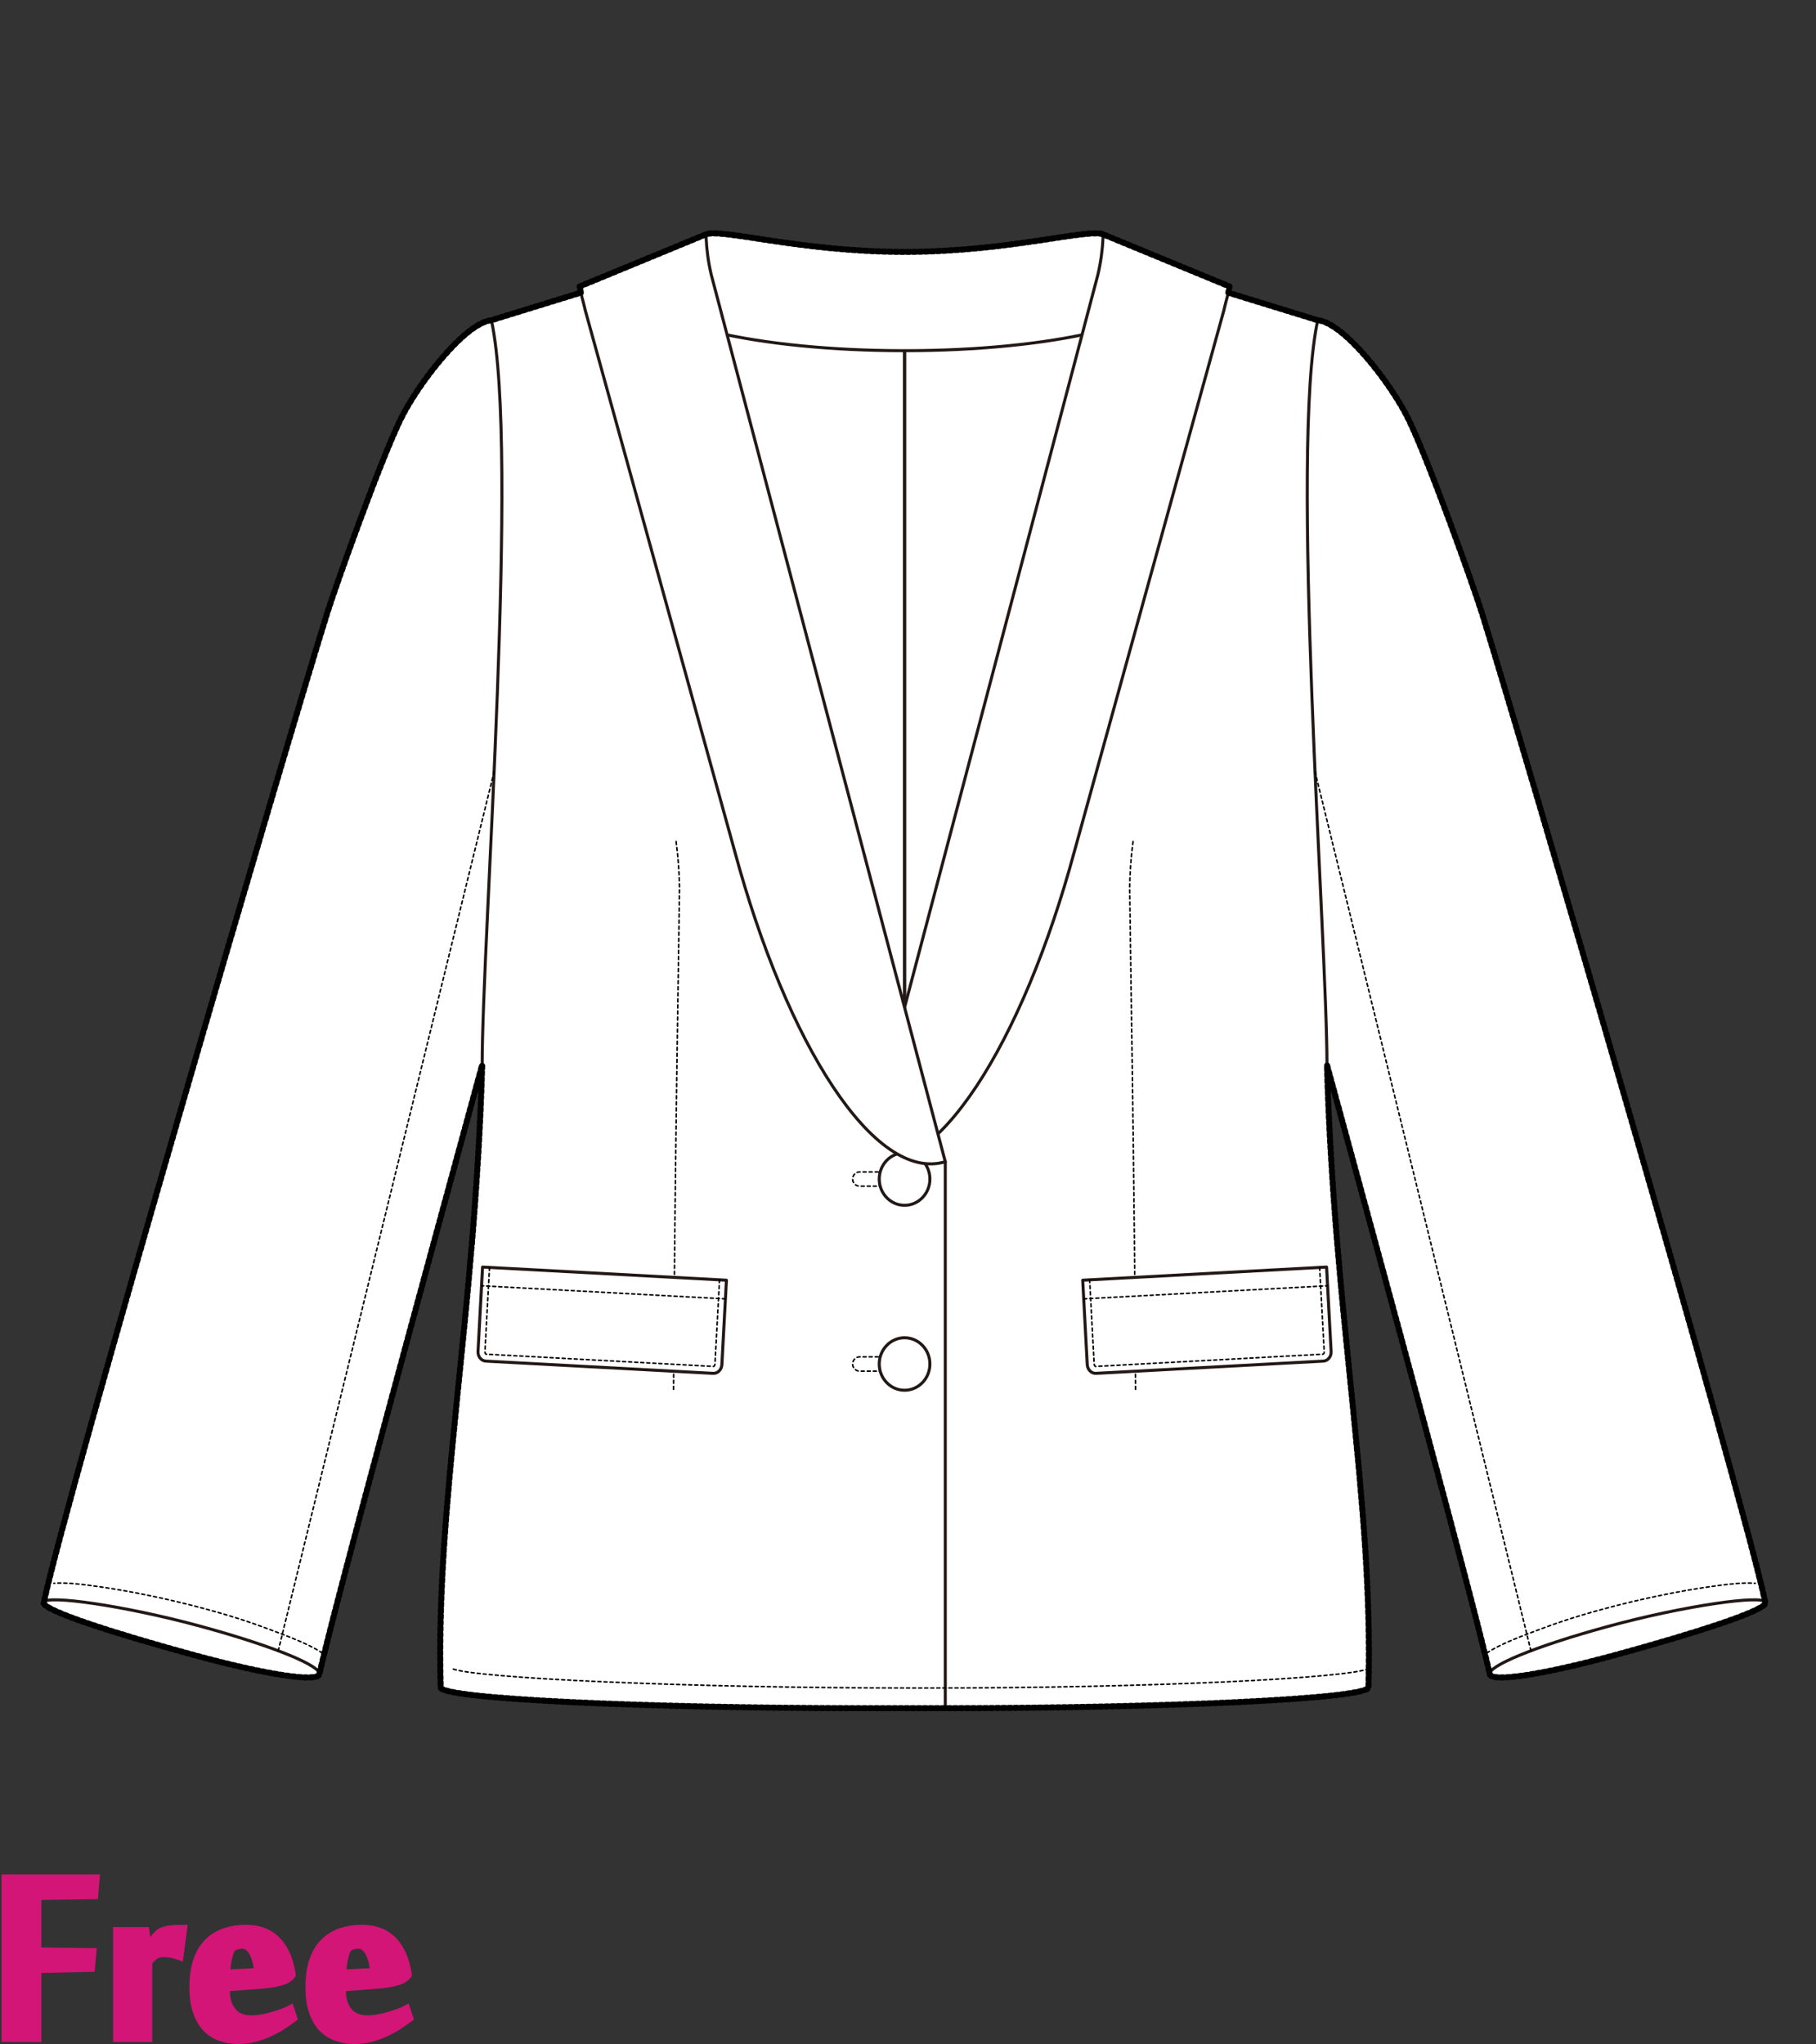 <?xml version="1.0" encoding="utf-8"?>
<!-- Generator: Adobe Illustrator 12.0.0, SVG Export Plug-In . SVG Version: 6.00 Build 51448)  -->
<!DOCTYPE svg PUBLIC "-//W3C//DTD SVG 1.1//EN" "http://www.w3.org/Graphics/SVG/1.1/DTD/svg11.dtd">
<svg  version="1.1" id="レイヤー_1" xmlns="http://www.w3.org/2000/svg" xmlns:xlink="http://www.w3.org/1999/xlink" width="600" height="675.129"
	 viewBox="0 0 600 675.129" overflow="visible" enable-background="new 0 0 600 675.129" xml:space="preserve">
<rect x="0" y="0" width="600" height="675.129" fill="#333333" stroke="none"/>
<rect fill="none" width="600" height="675"/>
<g>
	<path fill="#FFFFFF" stroke="#221815" stroke-linecap="round" stroke-linejoin="round" d="M583.201,529.033
		c-7.644-35.84-81.301-287.337-93.564-326.499c-2.879-9.192-17.351-49.751-24.181-63.879c-5.68-11.742-21.335-32.028-30.081-32.888
		l-29.548-9.103c0.137-0.613,0.268-1.272,0.391-2.049l-41.374-17.059c-4.292-2.523-30.979,5.646-65.976,5.646
		c-34.997,0-61.685-8.169-65.977-5.646l-41.374,17.059c0.122,0.777,0.253,1.437,0.39,2.049l-29.546,9.103
		c-8.747,0.86-24.403,21.146-30.083,32.888c-6.83,14.128-21.3,54.687-24.18,63.879c-12.264,39.162-85.922,290.659-93.564,326.499
		c-0.066,0.066-0.115,0.137-0.135,0.215c-0.713,2.595,24.377,10.5,49.375,17.324c25.004,6.822,41.014,9.03,41.72,6.436
		c0-0.002,0-0.002,0-0.002c5.896-25.672,33.788-127.814,53.815-201.275c-2.367,83.475-15.383,144.197-13.723,205.58
		c0,3.806,67.603,6.895,139.502,6.895c2.102,0,7.959-0.003,13.779-0.009c5.818,0.006,11.676,0.009,13.777,0.009
		c71.9,0,139.502-3.089,139.502-6.895c1.662-61.383-11.354-122.105-13.722-205.58c20.027,73.461,47.919,175.604,53.815,201.275
		c0,0,0,0,0,0.002c0.705,2.595,16.716,0.387,41.719-6.436c24.998-6.824,50.088-14.729,49.375-17.324
		C583.315,529.17,583.268,529.1,583.201,529.033z"/>
	<path fill="none" stroke="#221815" stroke-linecap="round" stroke-linejoin="round" d="M298.867,83.203v262.708
		c38.25,0,66.596-262.256,66.596-267.366C365.463,73.435,337.117,83.203,298.867,83.203z"/>
	<path fill="none" stroke="#221815" stroke-linecap="round" stroke-linejoin="round" d="M298.867,83.203v262.708
		c-38.252,0-66.598-262.256-66.598-267.366C232.27,73.435,260.615,83.203,298.867,83.203z"/>
	<path fill="#FFFFFF" stroke="#221815" stroke-linecap="round" stroke-linejoin="round" d="M298.867,83.203
		c-38.252,0-66.598-9.768-66.598-4.658c0,1.153,1.449,16.828,4.125,31.218c16.088,3.753,38.135,6.07,62.473,6.07
		c24.336,0,46.383-2.316,62.473-6.07c2.675-14.391,4.123-30.065,4.123-31.218C365.463,73.435,337.117,83.203,298.867,83.203z"/>
	<path fill="#FFFFFF" stroke="#221815" stroke-linecap="round" stroke-linejoin="round" d="M377.848,246.57
		c-0.121,5.768,42.385,31.835,42.385,38.074c12.795,48.078,63.789,232.566,72.008,268.361l91.02-23.703
		c-7.35-34.904-81.332-287.515-93.624-326.769c-2.879-9.192-17.351-49.751-24.181-63.879c-5.68-11.742-21.335-32.028-30.081-32.888
		c-22.585,42.631-53.001,92.187-51.611,126.62"/>
	<path fill="none" stroke="#000000" stroke-width="0.5" stroke-linecap="round" stroke-linejoin="round" stroke-dasharray="1" d="
		M491.256,545.985c2.332-1.608,6.305-3.604,13.495-6.324c8.067-3.046,13.929-5.212,25.033-8.224
		c11.56-3.135,24.26-5.801,34.84-7.316c6.157-0.883,11.342-1.503,15.315-1.172"/>
	<path fill="#FFFFFF" stroke="#221815" stroke-linecap="round" stroke-linejoin="round" d="M531.387,537.17
		c-24.998,6.824-39.857,13.24-39.146,15.838c0.705,2.595,16.716,0.387,41.719-6.436c24.998-6.824,50.088-14.729,49.375-17.324
		C582.625,526.648,556.395,530.349,531.387,537.17z"/>
	<path fill="#FFFFFF" stroke="#221815" stroke-linecap="round" stroke-linejoin="round" d="M438.425,351.729
		c2.367,83.476,15.384,144.198,13.722,205.581c0,3.806-67.602,6.895-139.502,6.895c-4.168,0-23.115-0.01-27.229-0.03l-0.003-180.467
		c4.021,0.935,38-113.917,42.258-113.917c29.473,0,39.238-151.517,44.969-183.351l62.735,19.328
		C426.083,148.621,438.425,309.698,438.425,351.729"/>
	
		<line fill="none" stroke="#000000" stroke-width="0.5" stroke-linecap="round" stroke-linejoin="round" stroke-dasharray="1" x1="505.805" y1="545.245" x2="434.479" y2="254.88"/>
	<path fill="none" stroke="#000000" stroke-width="0.5" stroke-linecap="round" stroke-linejoin="round" stroke-dasharray="1" d="
		M374.354,277.968c-0.645,4.886-1.029,9.925-1.115,15.117c-0.044,2.626,1.645,98.537,1.956,166.638"/>
	<path fill="#FFFFFF" stroke="#221815" stroke-linecap="round" stroke-linejoin="round" d="M357.725,422.844l1.502,27.89
		c0.092,1.662,1.387,2.958,2.885,2.878l75.127-4.049c1.497-0.082,2.647-1.51,2.559-3.171l-1.504-27.89L357.725,422.844z"/>
	<path fill="none" stroke="#000000" stroke-width="0.5" stroke-linecap="round" stroke-linejoin="round" stroke-dasharray="1" d="
		M358.058,429.02c5.604-0.302,74.962-4.039,80.568-4.342"/>
	<path fill="none" stroke="#000000" stroke-width="0.5" stroke-linecap="round" stroke-linejoin="round" stroke-dasharray="1" d="
		M436.008,418.625c0.207,3.854,1.502,27.889,1.502,27.889c0.025,0.457-0.242,0.754-0.396,0.764l-75.126,4.048
		c-0.151,0.008-0.451-0.258-0.474-0.716c0,0-1.295-24.035-1.503-27.891"/>
	<path fill="#FFFFFF" stroke="#221815" stroke-linecap="round" stroke-linejoin="round" d="M285.412,383.708
		c23.356,7.048,52.367-38.849,69.57-102.515l49.373-178.656l0.225-0.971c0.649-2.798,1.194-4.133,1.637-6.951l-42.046-17.336
		l0.265,1.223c-0.166,3.902-0.716,8.018-1.689,12.197L285.412,383.708"/>
	<path fill="#FFFFFF" stroke="#221815" stroke-linecap="round" stroke-linejoin="round" d="M219.885,246.57
		c0.121,5.768-42.385,31.835-42.385,38.074c-12.793,48.078-63.787,232.566-72.007,268.361l-91.019-23.703
		c7.35-34.904,81.332-287.515,93.623-326.769c2.88-9.192,17.35-49.751,24.18-63.879c5.68-11.742,21.336-32.028,30.083-32.888
		c22.583,42.631,53,92.187,51.61,126.62"/>
	<path fill="#FFFFFF" stroke="#221815" stroke-linecap="round" stroke-linejoin="round" d="M312.285,472.963"/>
	
		<linearGradient id="XMLID_3_" gradientUnits="userSpaceOnUse" x1="17281.492" y1="450.526" x2="17298.227" y2="450.526" gradientTransform="matrix(-1 0 0 1 17588.727 0)">
		<stop  offset="0" style="stop-color:#FFFFFF"/>
		<stop  offset="1" style="stop-color:#EE771B"/>
	</linearGradient>
	
		<ellipse fill="url(#XMLID_3_)" stroke="#221815" stroke-linecap="round" stroke-linejoin="round" cx="298.867" cy="450.524" rx="8.368" ry="8.67"/>
	
		<linearGradient id="XMLID_4_" gradientUnits="userSpaceOnUse" x1="17281.492" y1="389.437" x2="17298.227" y2="389.437" gradientTransform="matrix(-1 0 0 1 17588.727 0)">
		<stop  offset="0" style="stop-color:#FFFFFF"/>
		<stop  offset="1" style="stop-color:#EE771B"/>
	</linearGradient>
	
		<ellipse fill="url(#XMLID_4_)" stroke="#221815" stroke-linecap="round" stroke-linejoin="round" cx="298.867" cy="389.434" rx="8.368" ry="8.672"/>
	<path fill="none" stroke="#000000" stroke-width="0.5" stroke-linecap="round" stroke-linejoin="round" stroke-dasharray="1" d="
		M106.477,545.985c-2.332-1.608-6.305-3.604-13.494-6.324c-8.066-3.046-13.929-5.212-25.033-8.224
		c-11.561-3.135-24.26-5.801-34.84-7.316c-6.155-0.883-11.342-1.503-15.316-1.172"/>
	<path fill="#FFFFFF" stroke="#221815" stroke-linecap="round" stroke-linejoin="round" d="M66.346,537.17
		c24.999,6.824,39.858,13.24,39.147,15.838c-0.706,2.595-16.716,0.387-41.72-6.436c-24.998-6.824-50.088-14.729-49.375-17.324
		C15.107,526.648,41.339,530.349,66.346,537.17z"/>
	<path fill="#FFFFFF" stroke="#221815" stroke-linecap="round" stroke-linejoin="round" d="M159.309,351.729
		c-2.367,83.476-15.383,144.198-13.723,205.581c0,3.806,67.603,6.895,139.502,6.895c4.168,0,23.115-0.01,27.231-0.03l0.001-180.467
		c-4.02,0.935-38-113.917-42.258-113.917c-29.473,0-39.237-151.517-44.969-183.351l-62.733,19.328
		C171.651,148.621,159.309,309.698,159.309,351.729"/>
	
		<line fill="none" stroke="#000000" stroke-width="0.5" stroke-linecap="round" stroke-linejoin="round" stroke-dasharray="1" x1="91.929" y1="545.245" x2="163.255" y2="254.88"/>
	<path fill="none" stroke="#000000" stroke-width="0.5" stroke-linecap="round" stroke-linejoin="round" stroke-dasharray="1" d="
		M223.379,277.968c0.645,4.886,1.029,9.925,1.116,15.117c0.044,2.626-1.645,98.537-1.956,166.638"/>
	<path fill="#FFFFFF" stroke="#221815" stroke-linecap="round" stroke-linejoin="round" d="M240.008,422.844l-1.502,27.89
		c-0.091,1.662-1.386,2.958-2.885,2.878l-75.127-4.049c-1.496-0.082-2.646-1.51-2.558-3.171l1.503-27.89L240.008,422.844z"/>
	<path fill="none" stroke="#000000" stroke-width="0.5" stroke-linecap="round" stroke-linejoin="round" stroke-dasharray="1" d="
		M239.676,429.02c-5.605-0.302-74.963-4.039-80.568-4.342"/>
	<path fill="none" stroke="#000000" stroke-width="0.5" stroke-linecap="round" stroke-linejoin="round" stroke-dasharray="1" d="
		M161.727,418.625c-0.209,3.854-1.504,27.889-1.504,27.889c-0.024,0.457,0.243,0.754,0.396,0.764l75.125,4.048
		c0.152,0.008,0.451-0.258,0.475-0.716c0,0,1.295-24.035,1.502-27.891"/>
	<path fill="none" stroke="#000000" stroke-width="0.5" stroke-linecap="round" stroke-linejoin="round" stroke-dasharray="1" d="
		M304.201,389.437c0,1.305-1.059,2.362-2.361,2.362h-17.781c-1.306,0-2.363-1.058-2.363-2.362l0,0c0-1.304,1.058-2.363,2.363-2.363
		h17.781C303.143,387.073,304.201,388.133,304.201,389.437L304.201,389.437z"/>
	
		<ellipse fill="#FFFFFF" stroke="#221815" stroke-linecap="round" stroke-linejoin="round" cx="298.867" cy="389.434" rx="8.368" ry="8.672"/>
	<path fill="none" stroke="#000000" stroke-width="0.5" stroke-linecap="round" stroke-linejoin="round" stroke-dasharray="1" d="
		M304.201,450.527c0,1.305-1.059,2.362-2.361,2.362h-17.781c-1.306,0-2.363-1.058-2.363-2.362l0,0c0-1.307,1.058-2.361,2.363-2.361
		h17.781C303.143,448.166,304.201,449.221,304.201,450.527L304.201,450.527z"/>
	
		<ellipse fill="#FFFFFF" stroke="#221815" stroke-linecap="round" stroke-linejoin="round" cx="298.867" cy="450.524" rx="8.368" ry="8.67"/>
	<path fill="#FFFFFF" stroke="#221815" stroke-linecap="round" stroke-linejoin="round" d="M312.32,383.708
		c-23.355,7.048-52.366-38.849-69.57-102.515l-49.372-178.656l-0.226-0.971c-0.648-2.798-1.193-4.133-1.636-6.951l42.046-17.336
		l-0.265,1.223c0.166,3.902,0.716,8.018,1.689,12.197L312.32,383.708"/>
	<path fill="none" stroke="#000000" stroke-width="0.5" stroke-linecap="round" stroke-linejoin="round" stroke-dasharray="1" d="
		M452.24,551.191c-7.707,3.007-67.789,6.357-148.057,6.357c-80.262,0-147.055-3.351-154.76-6.357"/>
	<path fill="none" stroke="#000000" stroke-width="2" stroke-linecap="round" stroke-linejoin="round" stroke-dasharray="1" d="
		M583.2,529.033c-7.644-35.84-81.301-287.337-93.564-326.499c-2.879-9.192-17.351-49.751-24.181-63.879
		c-5.68-11.742-21.335-32.028-30.081-32.888l-29.548-9.103c0.137-0.613,0.268-1.272,0.391-2.049l-41.374-17.059
		c-4.292-2.523-30.979,5.646-65.976,5.646c-34.997,0-61.685-8.169-65.977-5.646l-41.374,17.059c0.122,0.777,0.253,1.437,0.39,2.049
		l-29.546,9.103c-8.747,0.86-24.403,21.146-30.083,32.888c-6.83,14.128-21.3,54.687-24.18,63.879
		c-12.264,39.162-85.922,290.659-93.564,326.499c-0.066,0.066-0.115,0.137-0.135,0.215c-0.713,2.595,24.377,10.5,49.375,17.324
		c25.004,6.822,41.014,9.03,41.72,6.436c0-0.002,0-0.002,0-0.002c5.896-25.672,33.788-127.814,53.815-201.275
		c-2.367,83.475-15.383,144.197-13.723,205.58c0,3.806,67.603,6.895,139.502,6.895c2.102,0,7.959-0.003,13.779-0.009
		c5.818,0.006,11.676,0.009,13.777,0.009c71.9,0,139.502-3.089,139.502-6.895c1.662-61.383-11.354-122.105-13.722-205.58
		c20.027,73.461,47.919,175.604,53.815,201.275c0,0,0,0,0,0.002c0.705,2.595,16.716,0.387,41.719-6.436
		c24.998-6.824,50.088-14.729,49.375-17.324C583.314,529.17,583.267,529.1,583.2,529.033z"/>
</g>
<g>
	<path fill="#D31577" stroke="#D31577" stroke-width="3" d="M12.159,672.959H2V620.6h29.416l-0.455,5.189l-18.802,0.281v18.643
		l18.177,0.23l-0.453,4.842l-17.724,0.398V672.959z"/>
	<path fill="#D31577" stroke="#D31577" stroke-width="3" d="M59.162,645.846c-0.764-0.266-1.584-0.48-2.46-0.652
		c-0.877-0.17-1.716-0.256-2.517-0.256c-0.572,0-1.09,0.049-1.547,0.145c-0.457,0.092-0.886,0.256-1.287,0.482
		s-0.801,0.529-1.201,0.906c-0.401,0.383-0.849,0.836-1.344,1.365v25.123H38.87v-34.943h9.017l0.862,5.568h0.058
		c0.264-0.418,0.584-0.9,0.963-1.449c0.377-0.549,0.783-1.098,1.217-1.648c0.436-0.547,0.889-1.049,1.359-1.504
		c0.471-0.453,0.954-0.775,1.446-0.967c0.867-0.32,1.849-0.531,2.944-0.631c1.097-0.1,2.285-0.15,3.57-0.15L59.162,645.846z"/>
	<path fill="#D31577" stroke="#D31577" stroke-width="3" d="M81.334,637.234c1.667,0,3.285,0.236,4.857,0.709
		c1.57,0.473,3.02,1.266,4.345,2.379c1.325,1.115,2.47,2.605,3.437,4.477c0.965,1.871,1.694,4.203,2.188,6.998v0.453
		c-0.304,0.416-0.712,0.795-1.224,1.135c-0.511,0.34-1.183,0.635-2.017,0.877c-0.834,0.248-1.856,0.475-3.067,0.682
		c-1.211,0.209-2.67,0.369-4.373,0.482l-11.02,0.85v1.475c0,2.719,0.719,4.965,2.158,6.742c1.439,1.773,3.597,2.662,6.475,2.662
		c1.174,0,2.406-0.121,3.693-0.367s2.508-0.539,3.663-0.881c1.155-0.34,2.213-0.691,3.18-1.051c0.966-0.359,1.695-0.672,2.188-0.938
		l0.853,2.557c-1.06,0.799-2.253,1.629-3.579,2.486c-1.326,0.859-2.746,1.633-4.26,2.32c-1.516,0.686-3.114,1.25-4.799,1.689
		c-1.686,0.439-3.42,0.658-5.198,0.658c-2.083,0-4.028-0.311-5.832-0.938c-1.803-0.623-3.362-1.615-4.675-2.98
		c-1.313-1.361-2.348-3.141-3.107-5.336c-0.761-2.193-1.142-4.863-1.142-8.006c0-3.521,0.437-6.5,1.312-8.941
		c0.875-2.443,2.092-4.41,3.651-5.906c1.56-1.494,3.392-2.582,5.499-3.266C76.645,637.576,78.91,637.234,81.334,637.234z
		 M76.617,643.168c-0.266,0.229-0.521,0.654-0.768,1.279s-0.465,1.363-0.652,2.215c-0.19,0.852-0.342,1.742-0.455,2.67
		c-0.114,0.928-0.17,1.826-0.17,2.697l10.964-0.514c-0.115-1.02-0.286-2.08-0.513-3.18c-0.228-1.098-0.559-2.1-0.994-3.01
		c-0.438-0.908-0.977-1.664-1.619-2.271c-0.645-0.605-1.42-0.908-2.327-0.908c-0.646,0-1.25,0.074-1.819,0.227
		C77.695,642.523,77.146,642.789,76.617,643.168z"/>
	<path fill="#D31577" stroke="#D31577" stroke-width="3" d="M119.678,637.234c1.666,0,3.285,0.236,4.857,0.709
		c1.57,0.473,3.02,1.266,4.345,2.379c1.326,1.115,2.47,2.605,3.437,4.477c0.965,1.871,1.695,4.203,2.188,6.998v0.453
		c-0.304,0.416-0.712,0.795-1.223,1.135c-0.512,0.34-1.184,0.635-2.018,0.877c-0.832,0.248-1.854,0.475-3.065,0.682
		c-1.212,0.209-2.671,0.369-4.374,0.482l-11.02,0.85v1.475c0,2.719,0.719,4.965,2.157,6.742c1.438,1.773,3.597,2.662,6.476,2.662
		c1.174,0,2.405-0.121,3.692-0.367c1.288-0.246,2.509-0.539,3.663-0.881c1.155-0.34,2.214-0.691,3.182-1.051
		c0.965-0.359,1.695-0.672,2.187-0.938l0.853,2.557c-1.061,0.799-2.254,1.629-3.578,2.486c-1.328,0.859-2.748,1.633-4.261,2.32
		c-1.515,0.686-3.114,1.25-4.799,1.689s-3.419,0.658-5.199,0.658c-2.083,0-4.026-0.311-5.831-0.938
		c-1.805-0.623-3.363-1.615-4.676-2.98c-1.313-1.361-2.348-3.141-3.109-5.336c-0.76-2.193-1.141-4.863-1.141-8.006
		c0-3.521,0.436-6.5,1.313-8.941c0.873-2.443,2.092-4.41,3.65-5.906c1.561-1.494,3.391-2.582,5.499-3.266
		C114.988,637.576,117.253,637.234,119.678,637.234z M114.961,643.168c-0.266,0.229-0.521,0.654-0.768,1.279
		c-0.248,0.625-0.465,1.363-0.652,2.215c-0.189,0.852-0.342,1.742-0.456,2.67c-0.112,0.928-0.169,1.826-0.169,2.697l10.964-0.514
		c-0.116-1.02-0.286-2.08-0.513-3.18c-0.227-1.098-0.559-2.1-0.994-3.01c-0.436-0.908-0.975-1.664-1.619-2.271
		c-0.645-0.605-1.42-0.908-2.327-0.908c-0.644,0-1.25,0.074-1.819,0.227C116.039,642.523,115.492,642.789,114.961,643.168z"/>
</g>
</svg>
